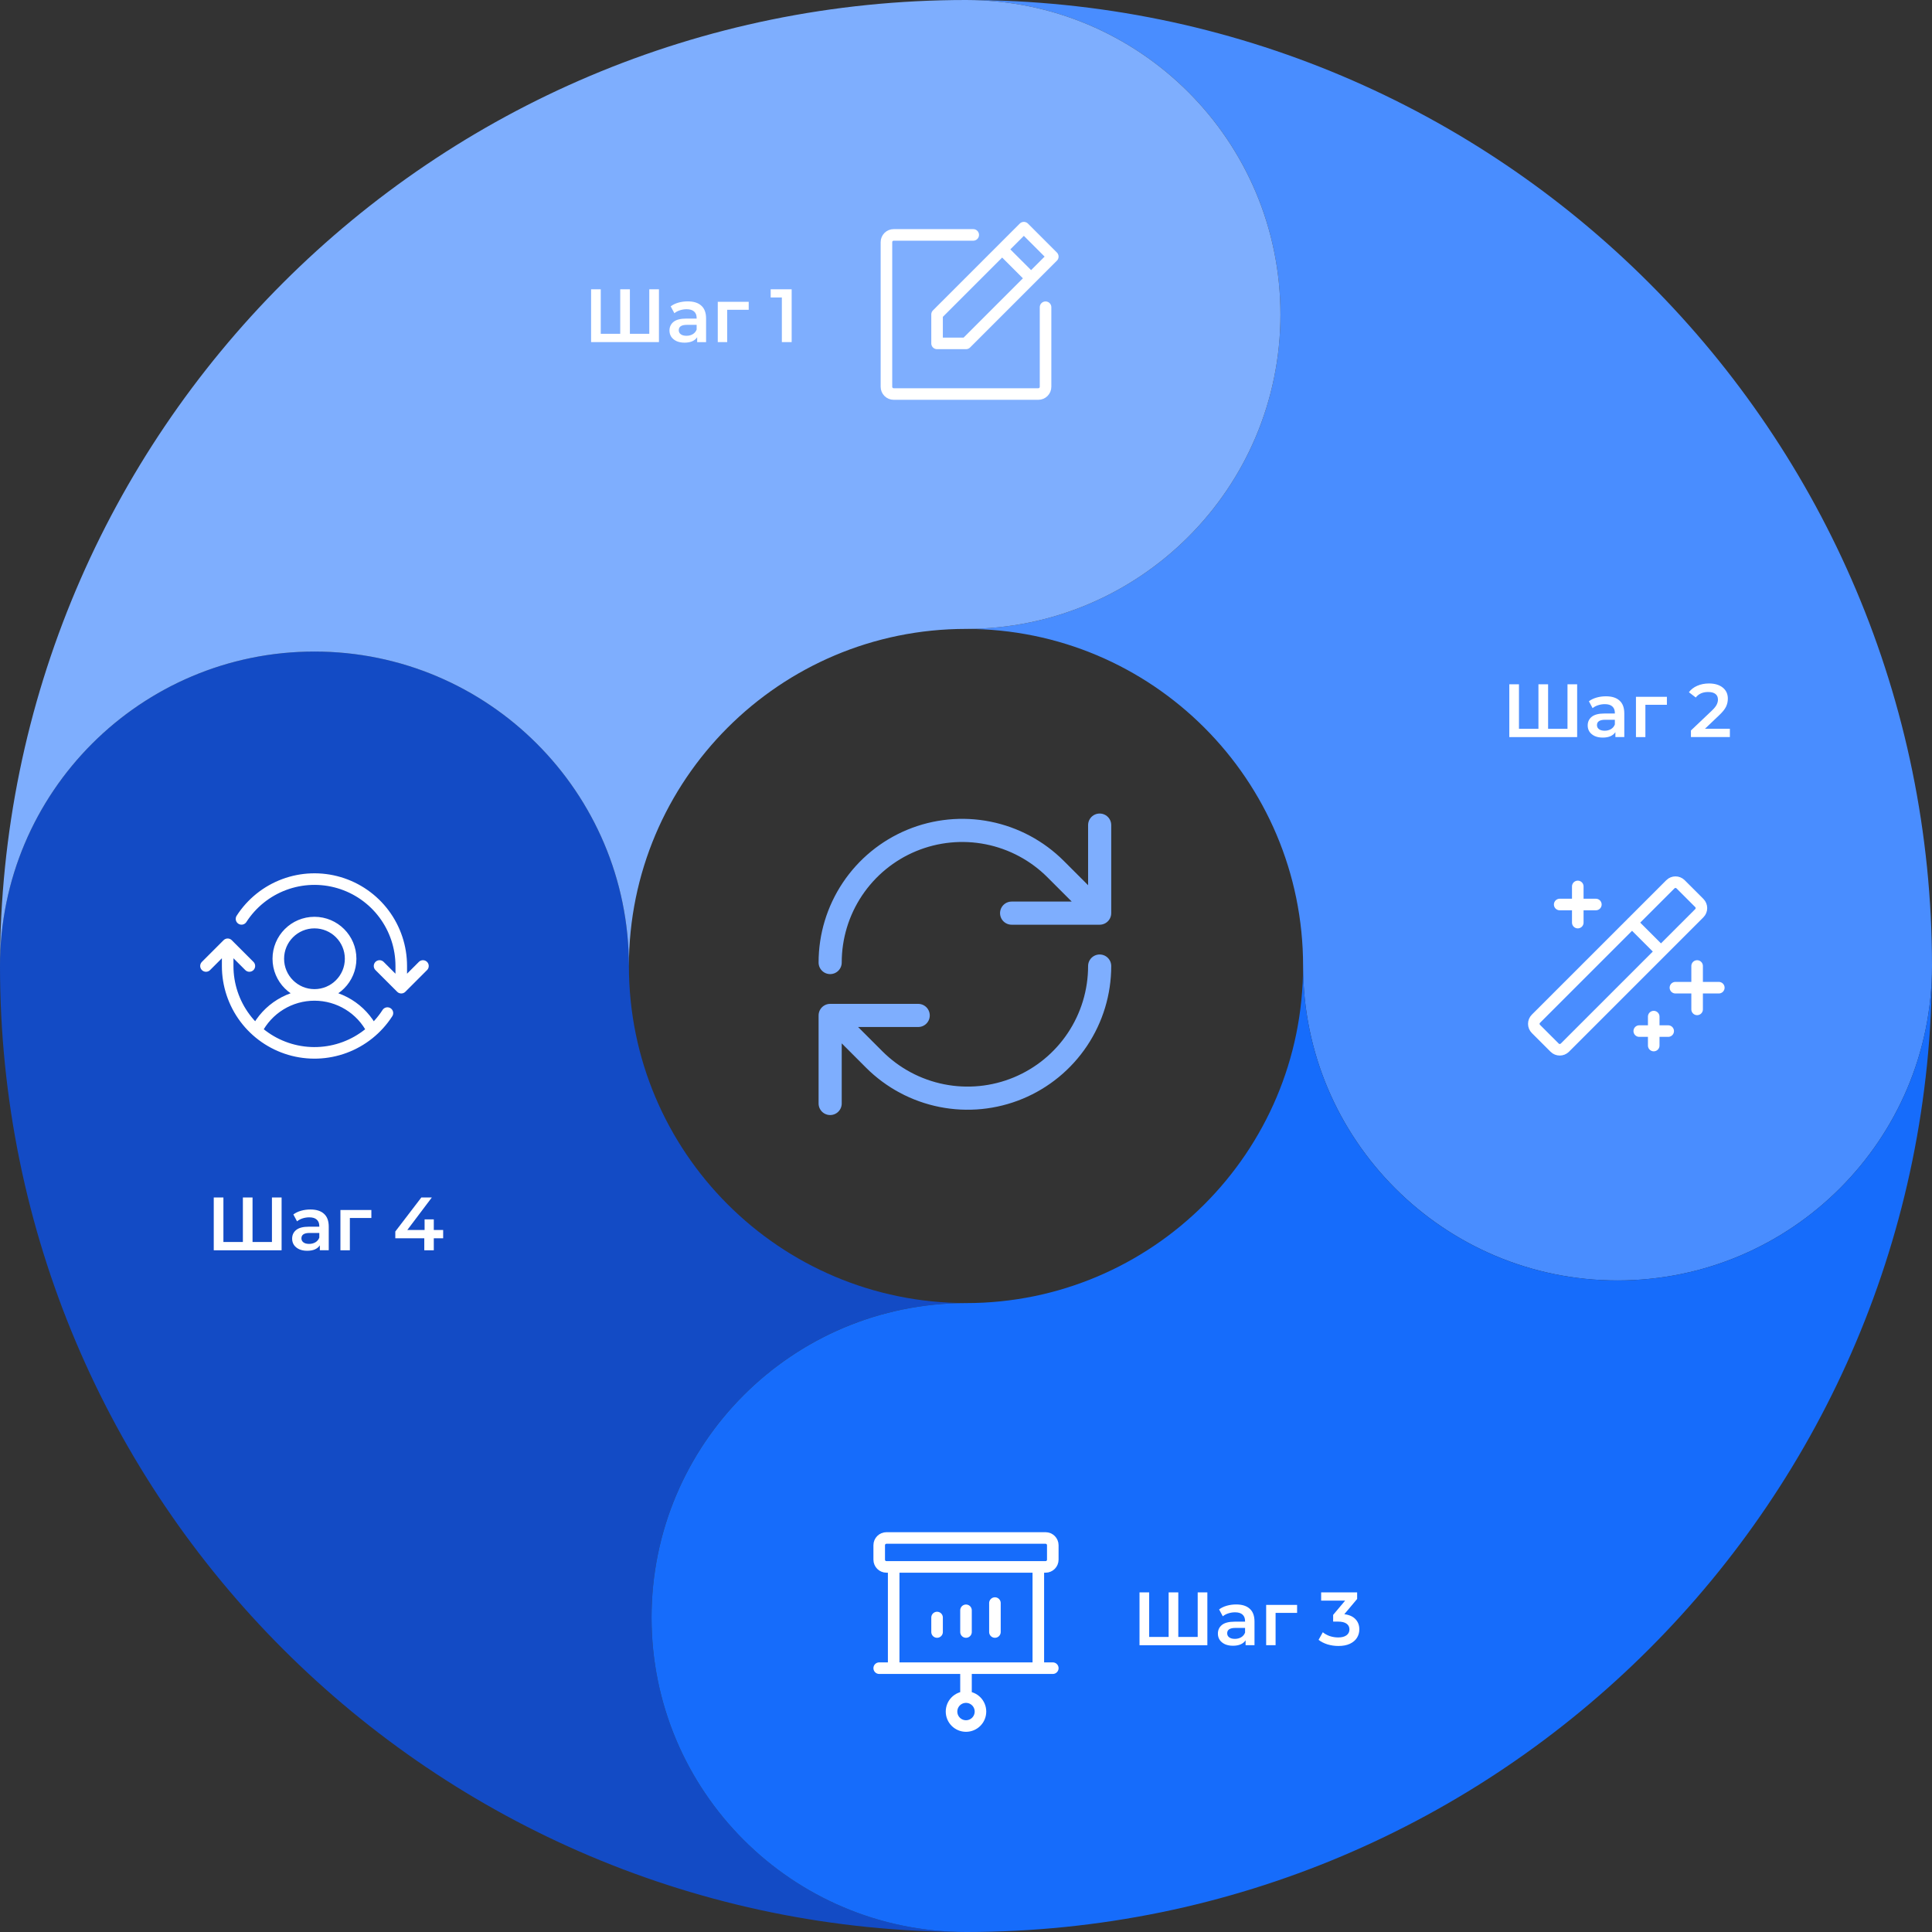 <svg width="334" height="334" viewBox="0 0 334 334" fill="none" xmlns="http://www.w3.org/2000/svg">
<rect x="0" y="0" width="334" height="334" fill="#333333" stroke="none"/>
<g clip-path="url(#clip0_3694_13017)">
<g clip-path="url(#clip1_3694_13017)">
<path fill-rule="evenodd" clip-rule="evenodd" d="M167 108.724C197.023 108.724 221.362 84.385 221.362 54.362C221.362 24.339 197.023 0 167 0C259.231 0 334 74.769 334 167C334 197.024 309.661 221.362 279.638 221.362C249.615 221.362 225.276 197.024 225.276 167C225.276 134.815 199.185 108.724 167 108.724Z" fill="#498DFF"/>
<path fill-rule="evenodd" clip-rule="evenodd" d="M167 225.271C136.977 225.271 112.638 249.609 112.638 279.633C112.638 309.656 136.977 333.995 167 333.995C74.769 333.995 8.0631e-06 259.226 0 166.995C-2.62473e-06 136.971 24.339 112.633 54.362 112.633C84.385 112.633 108.724 136.971 108.724 166.995C108.724 199.18 134.815 225.271 167 225.271Z" fill="#134BC5"/>
<path fill-rule="evenodd" clip-rule="evenodd" d="M108.724 167C108.724 136.977 84.385 112.638 54.362 112.638C24.339 112.638 -1.31236e-06 136.977 0 167C-4.03157e-06 74.769 74.769 4.03158e-06 167 0C197.024 -1.31234e-06 221.362 24.339 221.362 54.362C221.362 84.385 197.024 108.724 167 108.724C134.815 108.724 108.724 134.815 108.724 167Z" fill="#7EAEFE"/>
<path fill-rule="evenodd" clip-rule="evenodd" d="M225.275 167C225.275 197.023 249.613 221.362 279.637 221.362C309.66 221.362 333.999 197.023 333.999 167C333.999 259.231 259.23 334 166.999 334C136.975 334 112.637 309.661 112.637 279.638C112.637 249.615 136.975 225.276 166.999 225.276C199.184 225.276 225.275 199.185 225.275 167Z" fill="#166CFB"/>
<path d="M293.394 166.998V174.5M289.643 170.749H297.145M272.763 153.244V159.496M269.637 156.37H275.889M285.892 175.75V180.751M283.391 178.251H288.392M282.141 159.496L287.142 164.497M265.53 176.115L288.772 152.874C289.26 152.386 290.052 152.386 290.539 152.874L293.772 156.107C294.26 156.595 294.26 157.387 293.772 157.875L270.531 181.116C270.043 181.604 269.251 181.604 268.763 181.116L265.53 177.883C265.042 177.395 265.042 176.603 265.53 176.115Z" stroke="white" stroke-width="2" stroke-linecap="round" stroke-linejoin="round"/>
<path d="M173.251 43.11L178.253 48.112M180.753 53.113V66.867C180.753 67.198 180.621 67.516 180.387 67.751C180.153 67.985 179.834 68.117 179.503 68.117H154.496C154.165 68.117 153.847 67.985 153.612 67.751C153.378 67.516 153.246 67.198 153.246 66.867V41.86C153.246 41.528 153.378 41.21 153.612 40.976C153.847 40.741 154.165 40.61 154.496 40.61H168.25M167 59.365H161.998V54.363L177.002 39.359L182.004 44.361L167 59.365Z" stroke="white" stroke-width="2" stroke-linecap="round" stroke-linejoin="round"/>
<path d="M154.497 288.389V270.884M179.503 270.884V288.389M161.999 279.636V282.137M167 278.386V282.137M172.001 277.136V282.137M167 288.389V293.39M167 293.39C165.619 293.39 164.499 294.509 164.499 295.891C164.499 297.272 165.619 298.391 167 298.391C168.381 298.391 169.501 297.272 169.501 295.891C169.501 294.509 168.381 293.39 167 293.39ZM151.996 288.389H182.004M153.246 265.883H180.754C181.444 265.883 182.004 266.443 182.004 267.133V269.634C182.004 270.324 181.444 270.884 180.754 270.884H153.246C152.556 270.884 151.996 270.324 151.996 269.634V267.133C151.996 266.443 152.556 265.883 153.246 265.883Z" stroke="white" stroke-width="2" stroke-linecap="round" stroke-linejoin="round"/>
<path d="M54.364 171.998C57.817 171.998 60.616 169.199 60.616 165.747C60.616 162.294 57.817 159.495 54.364 159.495C50.912 159.495 48.113 162.294 48.113 165.747C48.113 169.199 50.912 171.998 54.364 171.998ZM54.364 171.998C52.286 171.998 50.249 172.573 48.478 173.66C46.707 174.747 45.272 176.303 44.33 178.156M54.364 171.998C56.442 171.998 58.48 172.573 60.251 173.66C62.022 174.747 63.458 176.303 64.398 178.156M65.617 166.997L69.368 170.748M69.368 170.748L73.119 166.997M69.368 170.748V166.997C69.372 163.755 68.325 160.6 66.386 158.002C64.446 155.405 61.717 153.506 58.608 152.589C55.498 151.672 52.176 151.787 49.137 152.916C46.099 154.046 43.508 156.129 41.752 158.854M35.609 166.997L39.36 163.246M39.36 163.246L43.111 166.997M39.36 163.246V166.997C39.357 170.239 40.403 173.394 42.343 175.992C44.283 178.589 47.011 180.488 50.121 181.405C53.23 182.321 56.553 182.207 59.592 181.077C62.63 179.948 65.221 177.865 66.977 175.14" stroke="white" stroke-width="2" stroke-linecap="round" stroke-linejoin="round"/>
<path d="M136.861 50.008V59.141H135.165V51.43H133.234V50.008H136.861Z" fill="white"/>
<path d="M129.435 53.555H125.717V59.139H124.086V52.172H129.435V53.555Z" fill="white"/>
<path d="M118.896 52.102C119.922 52.102 120.705 52.349 121.244 52.845C121.792 53.332 122.066 54.072 122.066 55.063V59.147H120.526V58.299C120.326 58.603 120.039 58.838 119.665 59.003C119.3 59.16 118.856 59.238 118.335 59.238C117.813 59.238 117.356 59.151 116.965 58.977C116.573 58.795 116.269 58.547 116.051 58.234C115.843 57.912 115.738 57.551 115.738 57.151C115.738 56.525 115.969 56.024 116.43 55.65C116.899 55.268 117.634 55.076 118.635 55.076H120.435V54.972C120.435 54.485 120.287 54.111 119.992 53.85C119.705 53.589 119.274 53.458 118.7 53.458C118.309 53.458 117.921 53.519 117.539 53.641C117.165 53.763 116.847 53.932 116.586 54.15L115.947 52.963C116.312 52.684 116.752 52.471 117.265 52.323C117.778 52.175 118.322 52.102 118.896 52.102ZM118.674 58.051C119.083 58.051 119.444 57.96 119.757 57.777C120.079 57.586 120.305 57.316 120.435 56.968V56.159H118.752C117.813 56.159 117.343 56.468 117.343 57.086C117.343 57.381 117.46 57.616 117.695 57.79C117.93 57.964 118.256 58.051 118.674 58.051Z" fill="white"/>
<path d="M113.917 50.008V59.141H102.188V50.008H103.858V57.706H107.224V50.008H108.894V57.706H112.247V50.008H113.917Z" fill="white"/>
<path d="M232.402 279.06C233.246 279.164 233.889 279.451 234.333 279.921C234.777 280.39 234.998 280.978 234.998 281.682C234.998 282.213 234.864 282.695 234.594 283.13C234.324 283.565 233.916 283.913 233.368 284.174C232.828 284.426 232.167 284.552 231.384 284.552C230.732 284.552 230.102 284.461 229.493 284.278C228.893 284.087 228.379 283.826 227.953 283.496L228.684 282.178C229.014 282.456 229.414 282.678 229.884 282.843C230.362 283 230.854 283.078 231.358 283.078C231.959 283.078 232.428 282.956 232.767 282.713C233.115 282.46 233.289 282.121 233.289 281.695C233.289 281.269 233.124 280.938 232.794 280.704C232.472 280.46 231.976 280.338 231.306 280.338H230.471V279.177L232.546 276.711H228.397V275.289H234.62V276.424L232.402 279.06Z" fill="white"/>
<path d="M224.24 278.836H220.521V284.42H218.891V277.453H224.24V278.836Z" fill="white"/>
<path d="M213.704 277.375C214.731 277.375 215.513 277.623 216.053 278.119C216.601 278.606 216.875 279.345 216.875 280.337V284.42H215.335V283.572C215.135 283.877 214.848 284.112 214.474 284.277C214.109 284.433 213.665 284.512 213.143 284.512C212.621 284.512 212.165 284.425 211.773 284.251C211.382 284.068 211.077 283.82 210.86 283.507C210.651 283.185 210.547 282.824 210.547 282.424C210.547 281.798 210.777 281.298 211.238 280.924C211.708 280.541 212.443 280.35 213.443 280.35H215.244V280.245C215.244 279.758 215.096 279.384 214.8 279.123C214.513 278.862 214.083 278.732 213.509 278.732C213.117 278.732 212.73 278.793 212.347 278.915C211.973 279.036 211.656 279.206 211.395 279.423L210.756 278.236C211.121 277.958 211.56 277.745 212.073 277.597C212.587 277.449 213.13 277.375 213.704 277.375ZM213.482 283.324C213.891 283.324 214.252 283.233 214.565 283.05C214.887 282.859 215.113 282.589 215.244 282.241V281.433H213.561C212.621 281.433 212.152 281.741 212.152 282.359C212.152 282.655 212.269 282.889 212.504 283.063C212.739 283.237 213.065 283.324 213.482 283.324Z" fill="white"/>
<path d="M208.725 275.289V284.422H196.996V275.289H198.666V282.987H202.032V275.289H203.702V282.987H207.055V275.289H208.725Z" fill="white"/>
<path d="M76.612 214.074H74.994V216.148H73.35V214.074H68.34V212.9L72.841 207.016H74.654L70.414 212.639H73.402V210.799H74.994V212.639H76.612V214.074Z" fill="white"/>
<path d="M64.201 210.563H60.482V216.147H58.852V209.18H64.201V210.563Z" fill="white"/>
<path d="M53.661 209.094C54.688 209.094 55.47 209.342 56.01 209.837C56.558 210.325 56.832 211.064 56.832 212.055V216.139H55.292V215.291C55.092 215.595 54.805 215.83 54.431 215.996C54.066 216.152 53.622 216.23 53.1 216.23C52.578 216.23 52.122 216.143 51.73 215.969C51.339 215.787 51.035 215.539 50.817 215.226C50.608 214.904 50.504 214.543 50.504 214.143C50.504 213.517 50.734 213.017 51.195 212.643C51.665 212.26 52.4 212.068 53.4 212.068H55.201V211.964C55.201 211.477 55.053 211.103 54.757 210.842C54.47 210.581 54.04 210.451 53.466 210.451C53.074 210.451 52.687 210.512 52.304 210.633C51.93 210.755 51.613 210.925 51.352 211.142L50.713 209.955C51.078 209.677 51.517 209.463 52.03 209.316C52.544 209.168 53.087 209.094 53.661 209.094ZM53.44 215.043C53.848 215.043 54.209 214.952 54.522 214.769C54.844 214.578 55.07 214.308 55.201 213.96V213.151H53.518C52.578 213.151 52.109 213.46 52.109 214.078C52.109 214.373 52.226 214.608 52.461 214.782C52.696 214.956 53.022 215.043 53.44 215.043Z" fill="white"/>
<path d="M48.682 207.016V216.148H36.953V207.016H38.623V214.713H41.989V207.016H43.659V214.713H47.012V207.016H48.682Z" fill="white"/>
<path d="M299.057 125.984V127.42H292.325V126.284L295.952 122.84C296.361 122.449 296.635 122.109 296.774 121.822C296.922 121.527 296.996 121.235 296.996 120.948C296.996 120.522 296.852 120.196 296.565 119.97C296.278 119.744 295.856 119.631 295.3 119.631C294.369 119.631 293.656 119.948 293.16 120.583L291.973 119.67C292.329 119.191 292.808 118.822 293.408 118.561C294.017 118.291 294.695 118.156 295.443 118.156C296.435 118.156 297.226 118.391 297.818 118.861C298.409 119.33 298.705 119.97 298.705 120.779C298.705 121.274 298.6 121.74 298.392 122.175C298.183 122.61 297.783 123.105 297.191 123.662L294.752 125.984H299.057Z" fill="white"/>
<path d="M288.17 121.844H284.451V127.428H282.82V120.461H288.17V121.844Z" fill="white"/>
<path d="M277.634 120.375C278.66 120.375 279.443 120.623 279.982 121.119C280.53 121.606 280.804 122.345 280.804 123.337V127.42H279.265V126.572C279.065 126.877 278.778 127.112 278.404 127.277C278.038 127.433 277.595 127.512 277.073 127.512C276.551 127.512 276.094 127.425 275.703 127.251C275.312 127.068 275.007 126.82 274.79 126.507C274.581 126.185 274.477 125.824 274.477 125.424C274.477 124.798 274.707 124.298 275.168 123.924C275.638 123.541 276.373 123.35 277.373 123.35H279.173V123.245C279.173 122.758 279.026 122.384 278.73 122.123C278.443 121.862 278.012 121.732 277.438 121.732C277.047 121.732 276.66 121.793 276.277 121.915C275.903 122.036 275.586 122.206 275.325 122.423L274.685 121.236C275.051 120.958 275.49 120.745 276.003 120.597C276.516 120.449 277.06 120.375 277.634 120.375ZM277.412 126.324C277.821 126.324 278.182 126.233 278.495 126.05C278.817 125.859 279.043 125.589 279.173 125.241V124.433H277.49C276.551 124.433 276.081 124.741 276.081 125.359C276.081 125.655 276.199 125.889 276.434 126.063C276.668 126.237 276.995 126.324 277.412 126.324Z" fill="white"/>
<path d="M272.655 118.297V127.43H260.926V118.297H262.596V125.995H265.962V118.297H267.632V125.995H270.985V118.297H272.655Z" fill="white"/>
<path d="M174.886 157.862H190.107M190.107 157.862V142.641M190.107 157.862L182.497 150.251C179.303 147.057 175.234 144.88 170.804 143.999C166.374 143.117 161.782 143.57 157.609 145.298C153.436 147.027 149.869 149.955 147.361 153.711C144.852 157.467 143.514 161.883 143.516 166.4" stroke="#7EAEFE" stroke-width="4" stroke-linecap="round" stroke-linejoin="round"/>
<path d="M158.737 175.546H143.516M143.516 175.546V190.767M143.516 175.546L151.126 183.157C154.319 186.352 158.389 188.527 162.818 189.409C167.249 190.291 171.841 189.839 176.014 188.11C180.187 186.381 183.754 183.453 186.262 179.697C188.771 175.941 190.109 171.525 190.107 167.008" stroke="#7EAEFE" stroke-width="4" stroke-linecap="round" stroke-linejoin="round"/>
</g>
</g>
<defs>
<clipPath id="clip0_3694_13017">
<rect width="334" height="334" rx="20" fill="white"/>
</clipPath>
<clipPath id="clip1_3694_13017">
<rect width="334" height="334" fill="white"/>
</clipPath>
</defs>
</svg>
